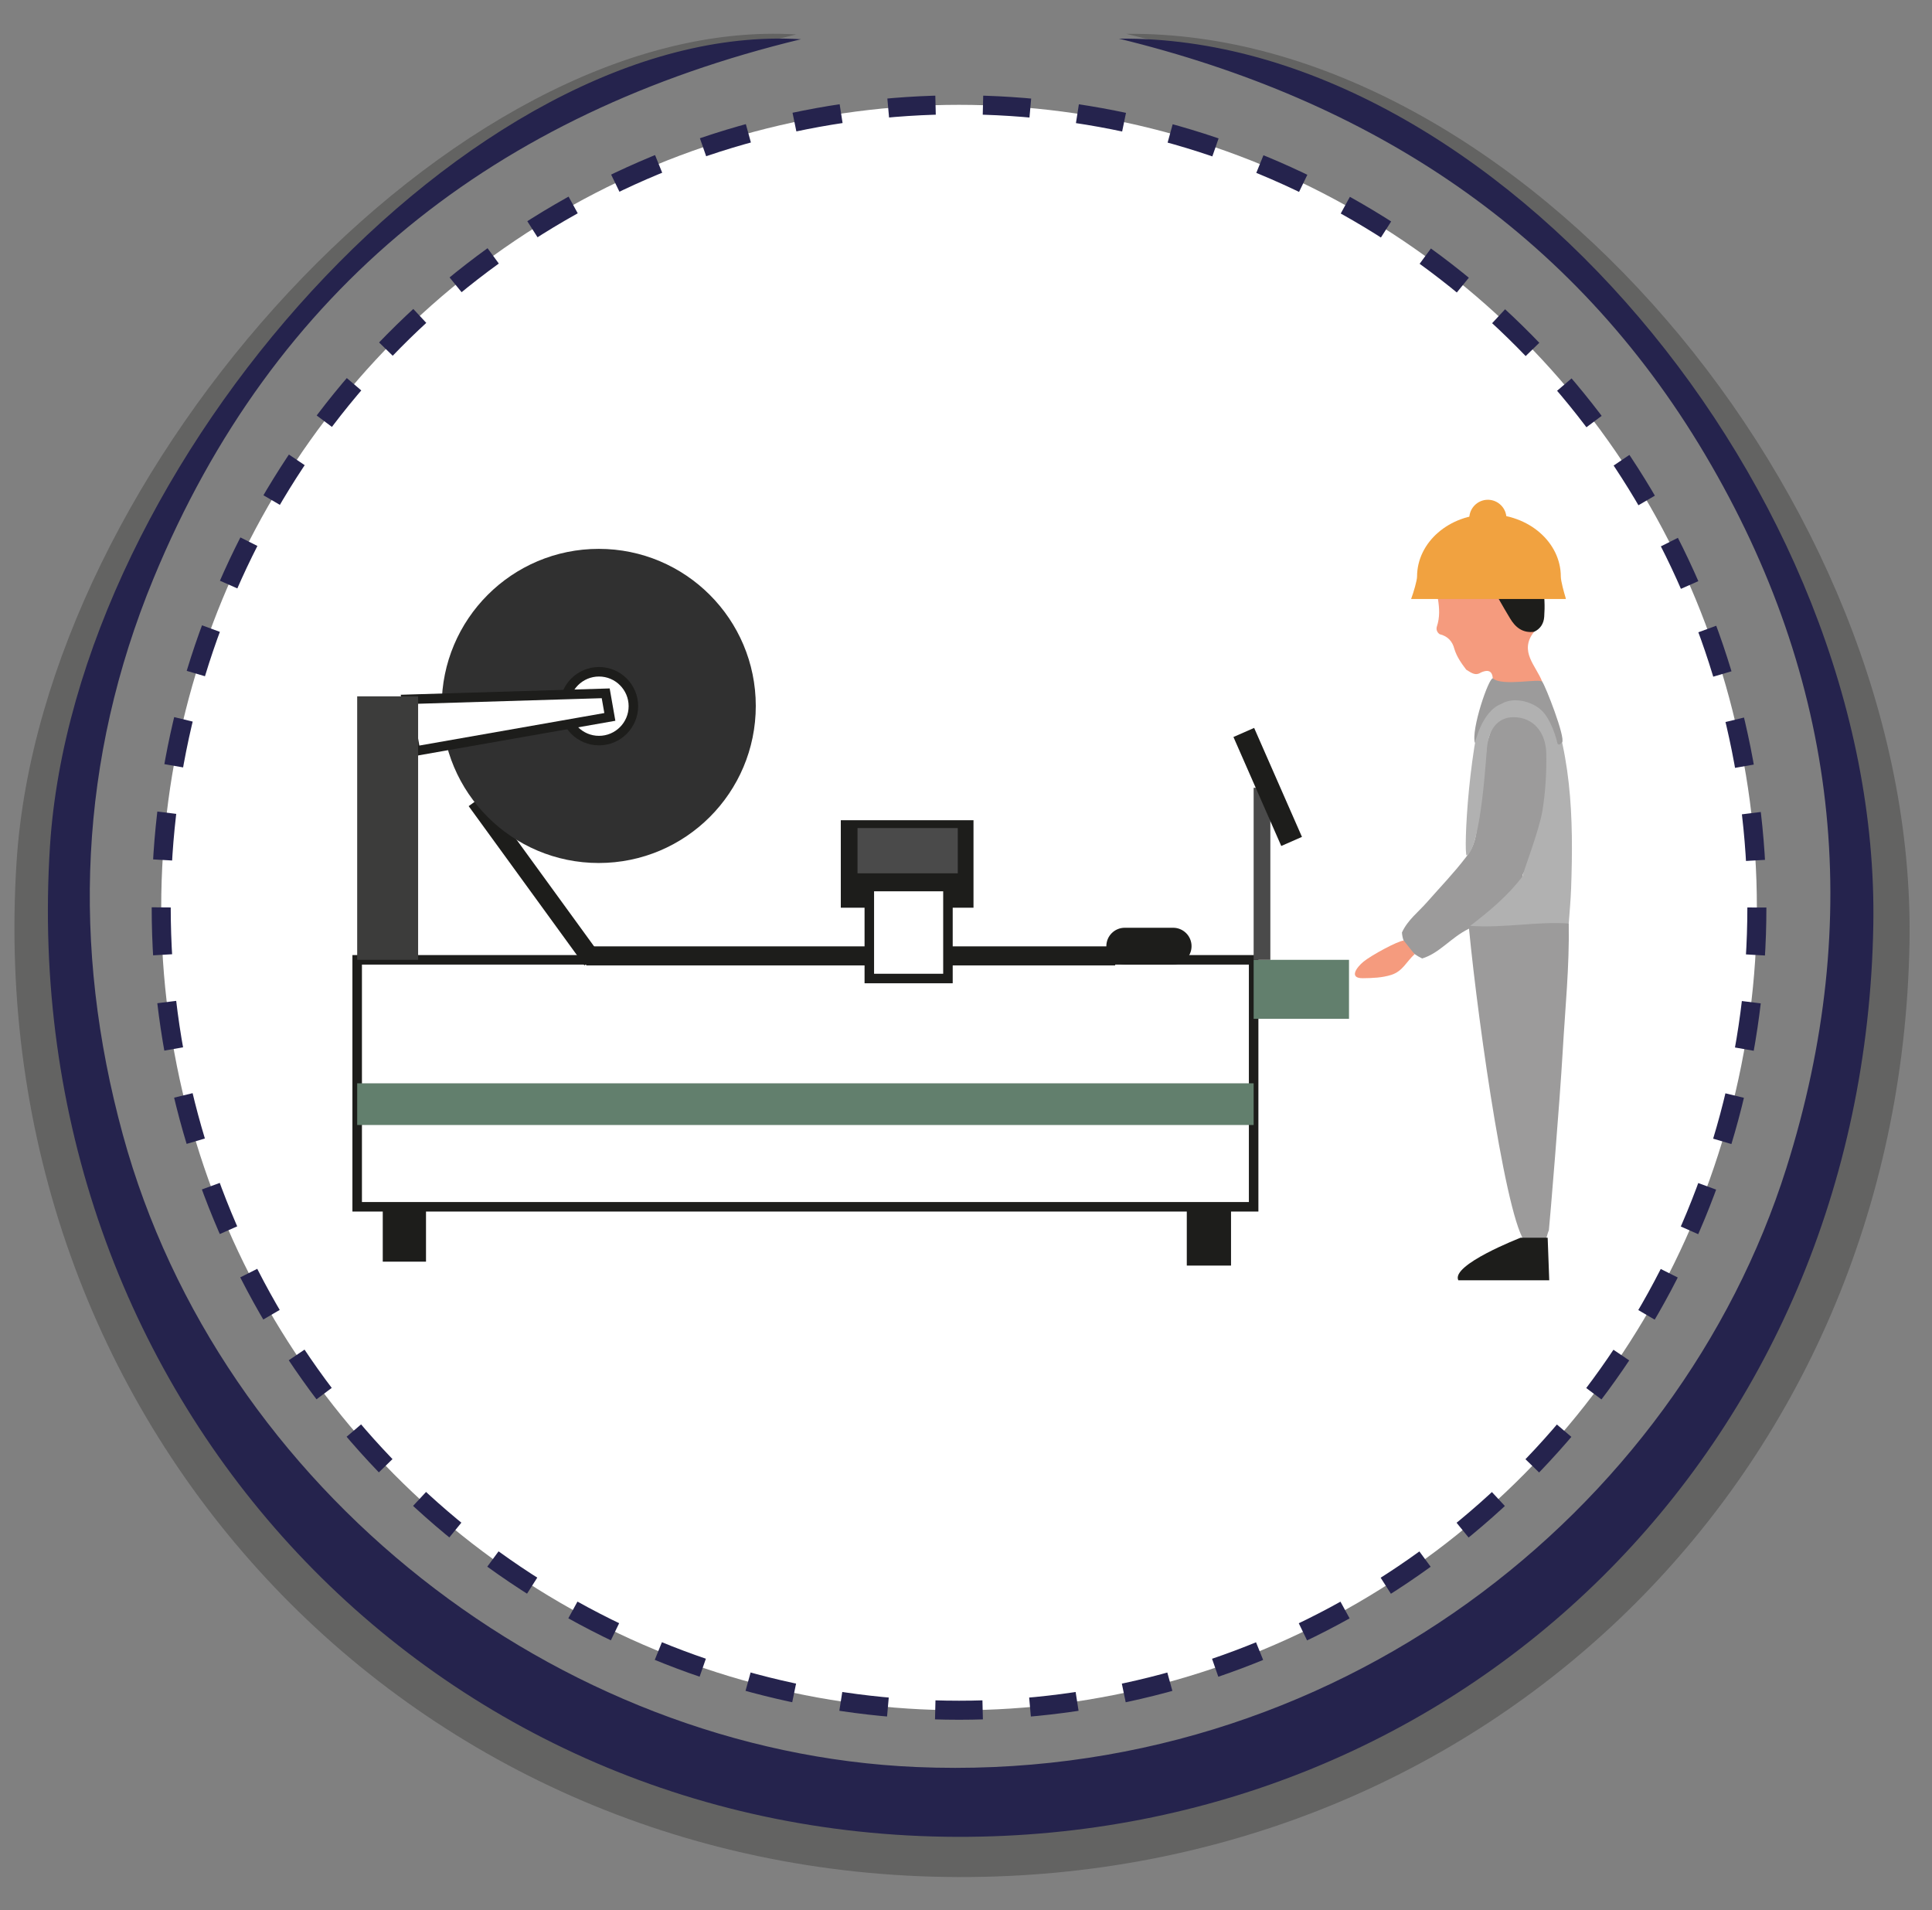<?xml version="1.0" encoding="utf-8"?>
<!-- Generator: Adobe Illustrator 16.0.0, SVG Export Plug-In . SVG Version: 6.00 Build 0)  -->
<!DOCTYPE svg PUBLIC "-//W3C//DTD SVG 1.1//EN" "http://www.w3.org/Graphics/SVG/1.1/DTD/svg11.dtd">
<svg version="1.1" id="Capa_1" xmlns="http://www.w3.org/2000/svg" xmlns:xlink="http://www.w3.org/1999/xlink" x="0px" y="0px"
	 width="203px" height="200.667px" viewBox="0 0 203 200.667" enable-background="new 0 0 203 200.667" xml:space="preserve">
<rect x="0" y="0" width="203" height="200.667" fill="#808080" stroke="none"/>
<g>
	<g>
		<ellipse fill="#FFFFFF" cx="100.769" cy="95.336" rx="83.83" ry="84.324"/>
		
			<ellipse fill="none" stroke="#25234D" stroke-width="2" stroke-miterlimit="10" stroke-dasharray="4.984,4.984" cx="100.769" cy="95.336" rx="83.83" ry="84.324"/>
	</g>
	<g opacity="0.3">
		<path fill-rule="evenodd" clip-rule="evenodd" fill="#1D1D1B" d="M83.663,3.619c-33.275,7.941-57.499,26.659-70.622,58.063
			c-8.137,19.467-8.974,39.58-3.343,59.909c10.604,38.28,47.438,66.412,86.53,68.075c45.653,1.938,83.101-27.509,94.923-64.492
			c8.587-26.86,5.672-52.623-8.867-76.834c-14.488-24.126-36.548-38.188-63.934-44.783c40.75-0.435,83.111,48.662,82.285,95.487
			c-0.99,56.243-44.732,98.259-99.889,98.14C42.35,197.057-2.039,149.074,1.742,90.537C4.419,49.125,47.896,1.455,83.663,3.619z"/>
	</g>
	<g>
		<path fill-rule="evenodd" clip-rule="evenodd" fill="#25234D" d="M84.158,4.122C52.105,11.868,28.773,30.13,16.131,60.766
			c-7.836,18.992-8.643,38.614-3.219,58.448c10.215,37.344,45.693,64.79,83.35,66.411c43.977,1.891,80.047-26.836,91.436-62.917
			c8.271-26.204,5.463-51.338-8.541-74.958c-13.957-23.537-35.205-37.255-61.584-43.689c39.252-0.424,80.057,47.474,79.26,93.156
			c-0.953,54.87-43.088,95.859-96.217,95.743c-56.252-0.124-99.01-46.935-95.367-104.043C7.826,48.517,49.705,2.01,84.158,4.122z"/>
	</g>
	<g>
		<rect x="37.53" y="100.83" fill="#FFFFFF" stroke="#1D1D1B" stroke-miterlimit="10" width="94.193" height="25.944"/>
		<rect x="37.53" y="113.802" fill="#627F6D" width="94.193" height="4.379"/>
		<rect x="131.724" y="100.83" fill="#627F6D" width="10.019" height="6.197"/>
		<rect x="40.217" y="126.774" fill="#1D1D1B" width="4.544" height="5.763"/>
		<rect x="124.699" y="126.774" fill="#1D1D1B" width="4.648" height="6.175"/>
		<rect x="88.345" y="86.165" fill="#1D1D1B" width="13.943" height="9.19"/>
		<rect x="90.101" y="86.989" fill="#4A4A4A" width="10.534" height="4.751"/>
		<path fill="#1D1D1B" stroke="#1D1D1B" stroke-miterlimit="10" d="M124.699,99.396c0,0.791-0.643,1.434-1.434,1.434h-5.086
			c-0.791,0-1.433-0.643-1.433-1.434l0,0c0-0.793,0.642-1.435,1.433-1.435h5.086C124.057,97.962,124.699,98.604,124.699,99.396
			L124.699,99.396z"/>
		<rect x="131.724" y="82.756" fill="#4A4A4A" width="1.755" height="18.074"/>
		<line fill="none" stroke="#1D1D1B" stroke-width="2" stroke-miterlimit="10" x1="50.053" y1="84.097" x2="62.214" y2="100.83"/>
		
			<line fill="none" stroke="#1D1D1B" stroke-width="2" stroke-miterlimit="10" x1="61.594" y1="100.416" x2="117.175" y2="100.416"/>
		
			<rect x="126.92" y="81.424" transform="matrix(0.402 0.916 -0.916 0.402 155.338 -72.524)" fill="#1D1D1B" width="12.498" height="2.374"/>
		<g>
			<circle fill="#303030" cx="62.912" cy="74.158" r="16.5"/>
			<circle fill="#FFFFFF" stroke="#1D1D1B" stroke-miterlimit="10" cx="62.937" cy="74.184" r="3.615"/>
		</g>
		<g>
			<polygon fill="#FFFFFF" stroke="#1D1D1B" stroke-miterlimit="10" points="63.643,72.833 42.699,73.467 43.655,78.9 
				64.078,75.311 			"/>
			<rect x="37.53" y="73.15" fill="#3C3C3B" width="6.403" height="27.68"/>
		</g>
		<rect x="91.341" y="93.131" fill="#FFFFFF" stroke="#1D1D1B" stroke-miterlimit="10" width="8.262" height="9.662"/>
		<path fill-rule="evenodd" clip-rule="evenodd" fill="#9C9B9B" d="M154.352,97.555c-1.901,0.924-3.076,2.572-4.922,3.133
			c-1.146-0.567-2.035-1.336-2.124-2.728c0.592-1.31,1.737-2.16,2.649-3.205c1.362-1.552,2.803-3.036,4.056-4.68
			c0.905-1.125,1.201-2.415,1.188-3.838c-0.014-1.358,0.261-5.723,0.814-7.421c0.552-1.697,0.798-3.501,2.512-3.796
			c1.779-0.303,4.094,1.1,4.234,2.799c0.358,4.302-0.079,8.54-1.488,12.646c-0.135,0.392-1.583,1.199-1.239,1.687
			c-0.791,1.834-3.065,4.044-4.811,4.82c2.751,0.04,5.749-0.597,8.795-0.349c0.316,0.026,0.599,0.146,0.816,0.392
			c0.078,4.487-0.377,8.951-0.635,13.421c-0.307,5.348-1.352,17.87-1.451,18.791c-0.416,0.974-0.196,2.178-2.208,1.488
			C158.523,130.026,155.342,107.821,154.352,97.555z"/>
		<path fill-rule="evenodd" clip-rule="evenodd" fill="#B1B1B1" d="M164.832,97.015c-3.379-0.235-6.733,0.498-10.355,0.249
			c2.122-1.623,4.011-3.225,5.509-5.217c-0.029-0.258,1.723-4.717,2.079-6.872c0.324-1.972,0.438-3.971,0.408-5.978
			c-0.033-2.294-1.386-3.851-3.426-3.857c-1.719-0.004-2.763,1.354-2.835,3.69c-0.021-0.566-0.535,10.02-2.108,10.841
			c-0.339-0.244,0.201-12.302,2.402-17.978c0.05-0.073,0.07-0.155,0.063-0.245c0.105-0.147,0.247-0.245,0.423-0.293
			c1.165,0.03,2.33,0.133,3.491-0.122c0.56-0.122,1.12-0.028,1.566,0.396c3.121,6.934,3.296,14.281,3.032,21.686
			C165.04,94.55,164.917,95.781,164.832,97.015z"/>
		<path fill-rule="evenodd" clip-rule="evenodd" fill="#F59B7E" d="M162.05,71.63c-1.727-0.196-3.468,0.563-5.19-0.061
			c0.024-0.912-0.295-1.356-1.26-0.92l0.002-0.002c-0.612,0.4-1.065-0.017-1.543-0.299c-0.508-0.671-0.993-1.353-1.242-2.17
			c-0.207-0.827-0.714-1.351-1.547-1.556c-0.294-0.198-0.386-0.523-0.293-0.807c0.646-1.938-0.233-3.789-0.296-5.687
			c2.921-0.578,5.904,0.636,7.378,3.055c0.799,1.315,1.6,2.598,3.125,3.188C159.566,68.44,161.413,69.937,162.05,71.63z"/>
		<path fill-rule="evenodd" clip-rule="evenodd" fill="#1D1D1B" d="M161.184,66.373c-1.186,0.145-1.955-0.457-2.521-1.416
			c-0.392-0.665-0.796-1.326-1.17-2.002c-0.7-1.255-1.697-1.991-3.176-2.147c-1.224-0.131-2.427-0.445-3.637-0.678
			c-0.848-0.794-0.374-1.452,0.334-1.88c2.314-1.4,4.8-2.152,7.521-1.496c1.031,0.248,1.898,0.862,2.442,1.785
			c1.134,1.927,1.437,4.054,1.277,6.252C162.207,65.487,161.866,66.064,161.184,66.373z"/>
		<path fill="#F59B7E" d="M143.255,101.032c0.823-0.681,3.648-2.204,4.237-2.226l1.143,1.431c-0.877,0.802-1.246,1.788-2.445,2.173
			c-0.969,0.307-1.994,0.34-3.002,0.35C141.705,102.774,142.533,101.625,143.255,101.032z"/>
		<g>
			<g>
				<path fill-rule="evenodd" clip-rule="evenodd" fill="#F1A240" d="M164.53,62.926c-0.01-0.063-0.025-0.123-0.042-0.185
					c-0.136-0.432-0.489-1.7-0.489-2.166c0-3.614-3.382-6.547-7.554-6.547c-4.171,0-7.551,2.933-7.551,6.547
					c0,0.408-0.366,1.65-0.625,2.351H164.53z"/>
				<path fill-rule="evenodd" clip-rule="evenodd" fill="#F1A240" d="M156.332,56.404c1.077,0,1.954-0.875,1.954-1.952
					c0-1.073-0.877-1.952-1.954-1.952c-1.072,0-1.951,0.879-1.951,1.952C154.381,55.529,155.26,56.404,156.332,56.404z"/>
			</g>
		</g>
		<path fill="#1D1D1B" d="M162.618,130.024h-2.847c0,0-7.354,2.846-6.541,4.469h9.553L162.618,130.024z"/>
		<path fill-rule="evenodd" clip-rule="evenodd" fill="#9C9B9B" d="M154.979,78.066c0,0,0.704-3.347,2.77-4.122
			c1.344-0.825,3.588-0.223,4.547,1.034c0.958,1.258,1.341,3.088,1.341,3.088s0.115,0.393,0.496-0.082
			c0.382-0.477-1.753-5.956-2.083-6.354c-0.178-0.414-4.224,0.514-5.19-0.37C156.432,71.156,154.533,76.688,154.979,78.066z"/>
	</g>
</g>
</svg>
